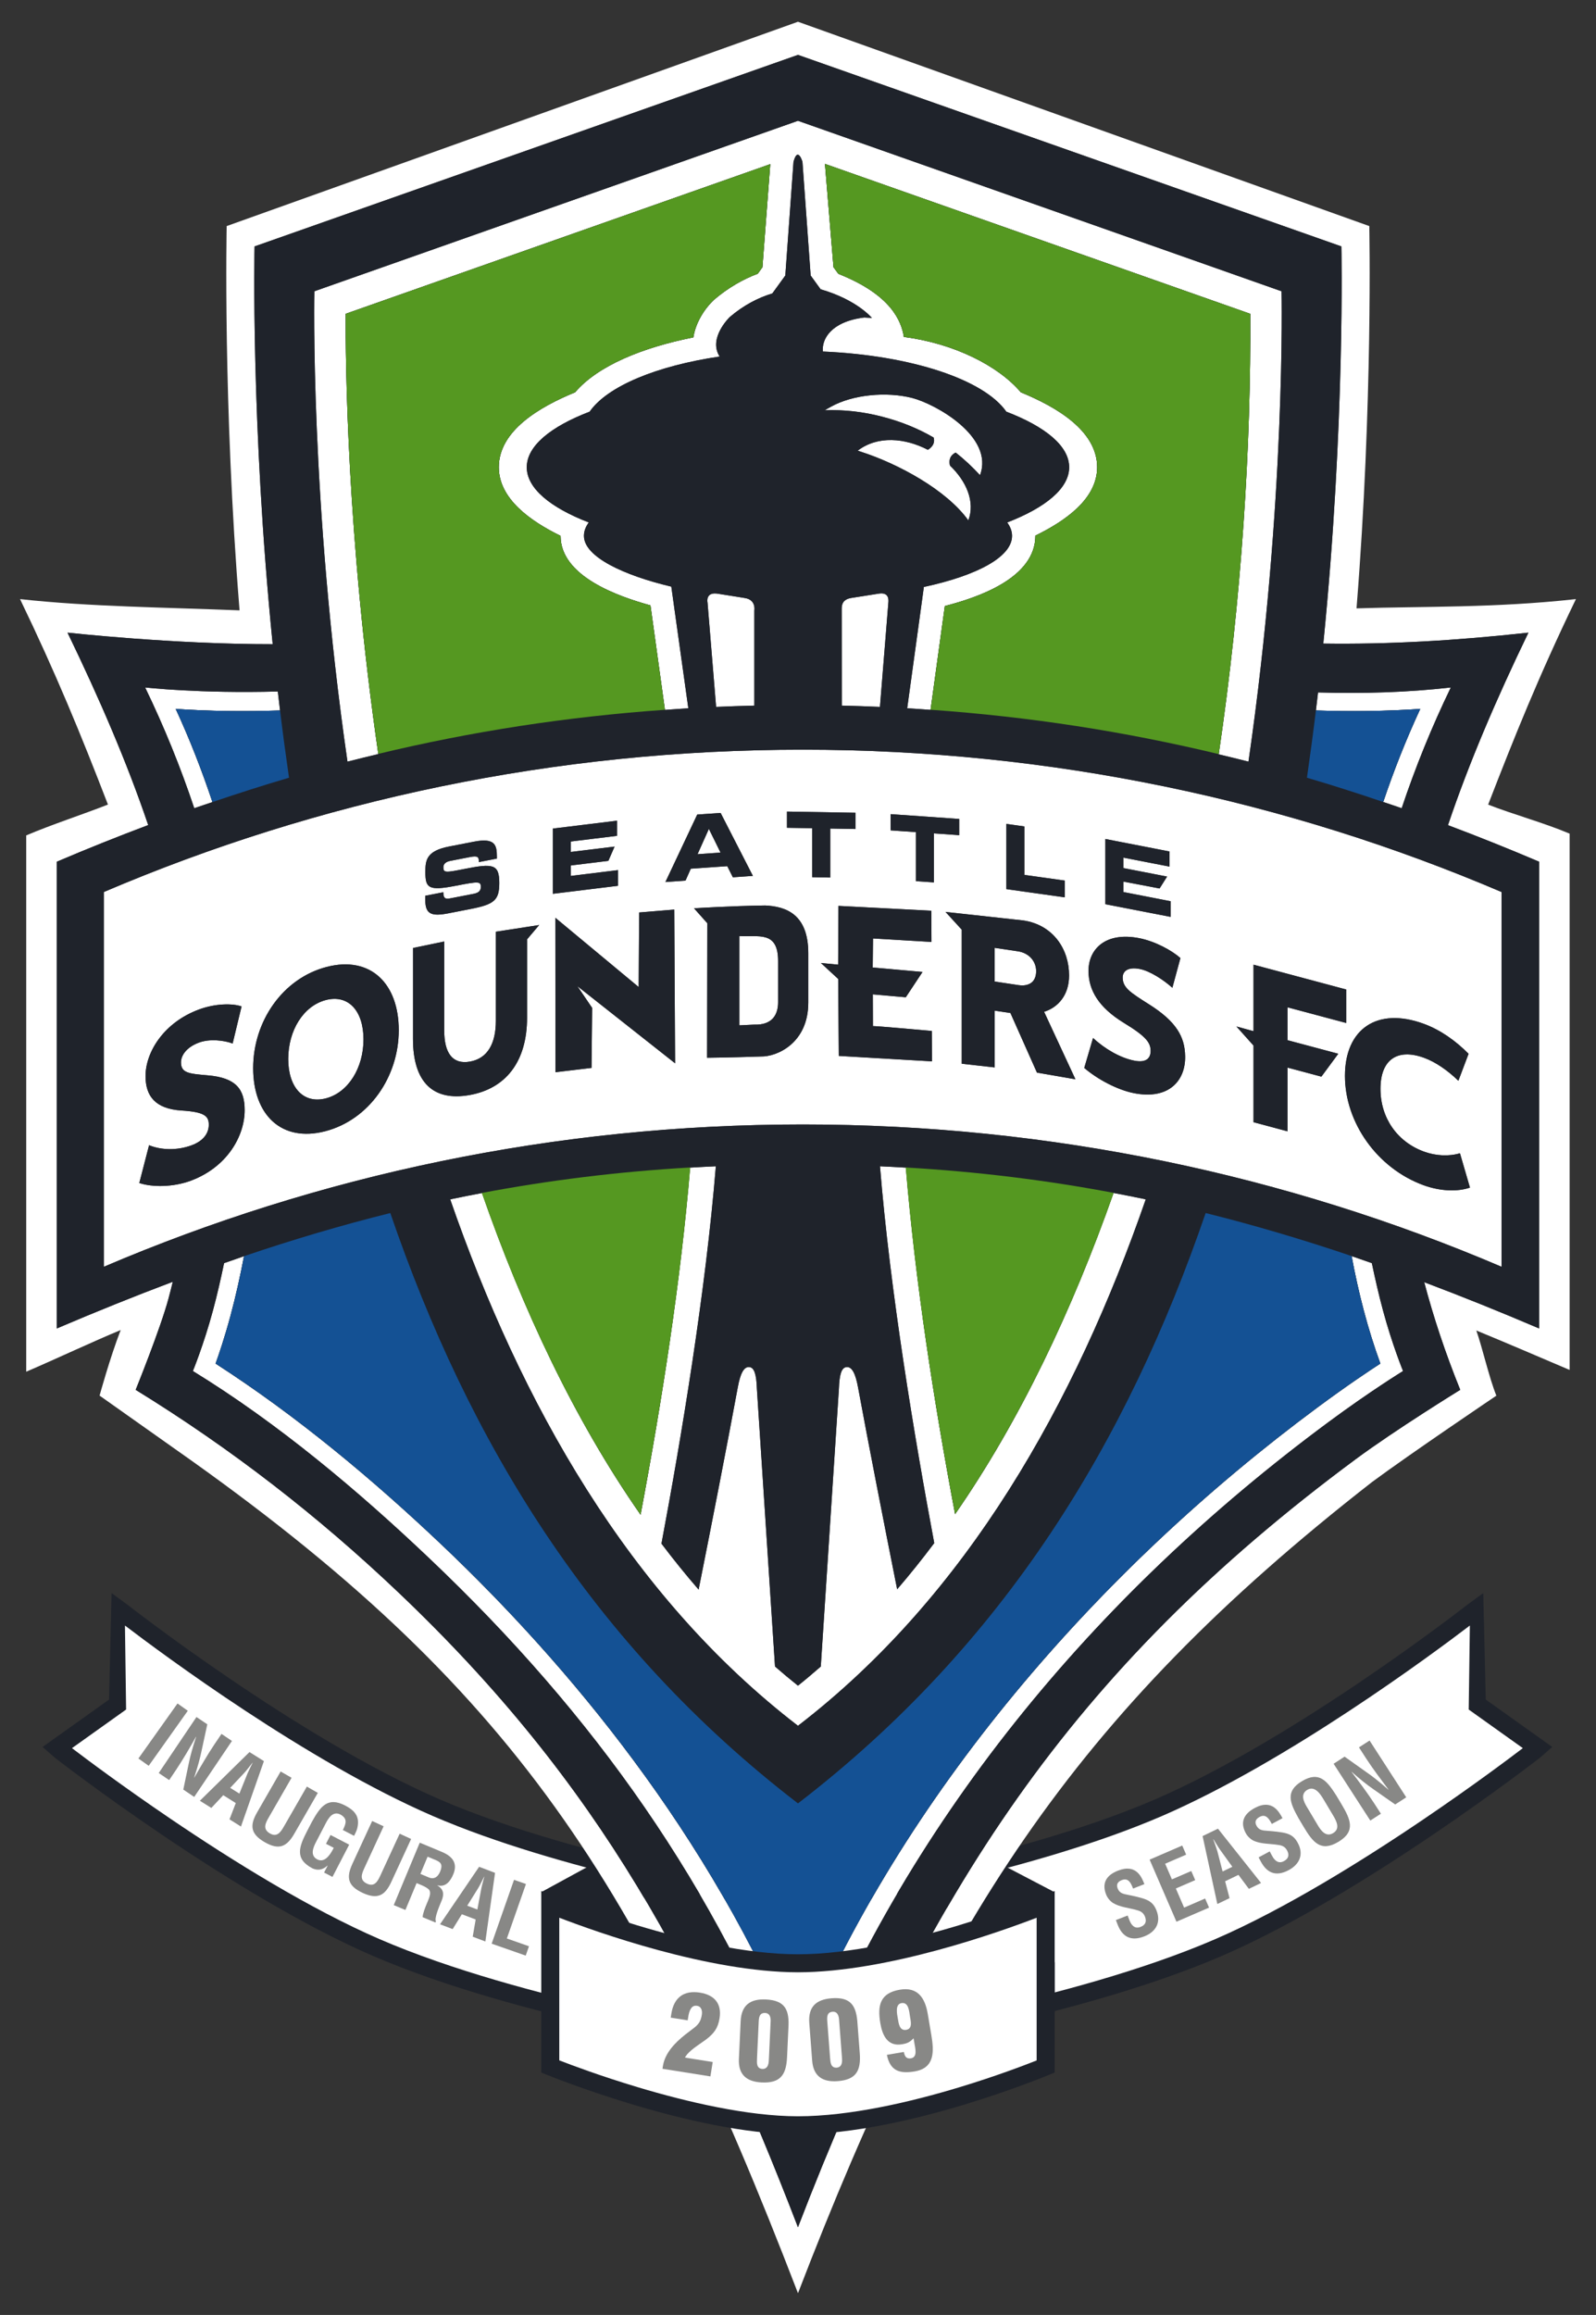 <?xml version="1.0" encoding="UTF-8" standalone="no"?>
<!-- Created with Inkscape (http://www.inkscape.org/) -->

<svg
   xmlns:dc="http://purl.org/dc/elements/1.1/"
   xmlns:cc="http://creativecommons.org/ns#"
   xmlns:rdf="http://www.w3.org/1999/02/22-rdf-syntax-ns#"
   xmlns:svg="http://www.w3.org/2000/svg"
   xmlns="http://www.w3.org/2000/svg"
   xmlns:sodipodi="http://sodipodi.sourceforge.net/DTD/sodipodi-0.dtd"
   xmlns:inkscape="http://www.inkscape.org/namespaces/inkscape"
   id="svg2"
   version="1.1"
   inkscape:version="0.48.5 r10040"
   width="400.003"
   height="579.997"
   xml:space="preserve"
   sodipodi:docname="2009SounderFCMediaGuide.pdf"><rect width="100%" height="100%" fill="#333333" stroke="none"/><defs
     id="defs6"><clipPath
       clipPathUnits="userSpaceOnUse"
       id="clipPath18"><path
         d="m 396.328,-9 427.21,0 0,630 -427.21,0 0,-630 z"
         id="path20"
         inkscape:connector-curvature="0" /></clipPath><clipPath
       clipPathUnits="userSpaceOnUse"
       id="clipPath30"><path
         d="m 414.124,74.624 396,0 0,524 -396,0 0,-524 z"
         id="path32"
         inkscape:connector-curvature="0" /></clipPath><clipPath
       clipPathUnits="userSpaceOnUse"
       id="clipPath42"><path
         d="m 427.999,87.733 378.833,0 0,506.267 -378.833,0 0,-506.267 z"
         id="path44"
         inkscape:connector-curvature="0" /></clipPath><clipPath
       clipPathUnits="userSpaceOnUse"
       id="clipPath50"><path
         d="m 459.146,116.476 311.962,0 0,455.277 -311.962,0 0,-455.277 z"
         id="path52"
         inkscape:connector-curvature="0" /></clipPath><clipPath
       clipPathUnits="userSpaceOnUse"
       id="clipPath150"><path
         d="m 571.5,6.372 131.205,0 0,107.422 -131.205,0 0,-107.422 z"
         id="path152"
         inkscape:connector-curvature="0" /></clipPath><clipPath
       clipPathUnits="userSpaceOnUse"
       id="clipPath158"><path
         d="m 581.67,23.936 71.139,0 0,57.123 -71.139,0 0,-57.123 z"
         id="path160"
         inkscape:connector-curvature="0" /></clipPath><clipPath
       clipPathUnits="userSpaceOnUse"
       id="clipPath238"><path
         d="m 385.259,-2.729 42.74,0 0,107.422 -42.74,0 0,-107.422 z"
         id="path240"
         inkscape:connector-curvature="0" /></clipPath><clipPath
       clipPathUnits="userSpaceOnUse"
       id="clipPath246"><path
         d="m 399.641,26.752 15.651,0 0,12.567 -15.651,0 0,-12.567 z"
         id="path248"
         inkscape:connector-curvature="0" /></clipPath><clipPath
       clipPathUnits="userSpaceOnUse"
       id="clipPath326"><path
         d="m 396,544.375 22.5,0 0,49.625 -22.5,0 0,-49.625 z"
         id="path328"
         inkscape:connector-curvature="0" /></clipPath><clipPath
       clipPathUnits="userSpaceOnUse"
       id="clipPath334"><path
         d="m 398.061,558.02 18.702,0 0,27.294 -18.702,0 0,-27.294 z"
         id="path336"
         inkscape:connector-curvature="0" /></clipPath><clipPath
       clipPathUnits="userSpaceOnUse"
       id="clipPath362"><path
         d="m 402.95,573.013 c 0.797,-3.034 2.156,-6.087 4.461,-7.925 2.198,1.753 3.61,4.731 4.463,7.925"
         id="path364"
         inkscape:connector-curvature="0" /></clipPath><clipPath
       clipPathUnits="userSpaceOnUse"
       id="clipPath414"><path
         d="m 396,51.272 32.029,0 0,509.605 -32.029,0 0,-509.605 z"
         id="path416"
         inkscape:connector-curvature="0" /></clipPath><clipPath
       clipPathUnits="userSpaceOnUse"
       id="clipPath422"><path
         d="m 400.191,173.785 162.406,0 0,268.068 -162.406,0 0,-268.068 z"
         id="path424"
         inkscape:connector-curvature="0" /></clipPath><clipPath
       clipPathUnits="userSpaceOnUse"
       id="clipPath484"><path
         d="m -9,-9 0,630 405,0 0,-630"
         id="path486"
         inkscape:connector-curvature="0" /></clipPath><clipPath
       clipPathUnits="userSpaceOnUse"
       id="clipPath500"><path
         d="m 208.323,494.197 164.592,0 0,99.803 -164.592,0 0,-99.803 z"
         id="path502"
         inkscape:connector-curvature="0" /></clipPath></defs><sodipodi:namedview
     pagecolor="#ffffff"
     bordercolor="#666666"
     borderopacity="1"
     objecttolerance="10"
     gridtolerance="10"
     guidetolerance="10"
     inkscape:pageopacity="0"
     inkscape:pageshadow="2"
     inkscape:window-width="1366"
     inkscape:window-height="705"
     id="namedview4"
     showgrid="false"
     fit-margin-top="5.45"
     fit-margin-left="5.02"
     fit-margin-right="5.03"
     fit-margin-bottom="5.45"
     inkscape:zoom="0.9102147"
     inkscape:cx="199.99656"
     inkscape:cy="289.99823"
     inkscape:window-x="-8"
     inkscape:window-y="-8"
     inkscape:window-maximized="1"
     inkscape:current-layer="g10" /><g
     id="g10"
     inkscape:groupmode="layer"
     inkscape:label="2009SounderFCMediaGuide"
     transform="matrix(1.25,0,0,-1.25,-568.913,720.141)"><g
       id="g38"><g
         id="g40"
         clip-path="url(#clipPath42)"><g
           id="g46"><g
             id="g48"
             clip-path="url(#clipPath50)"><path
               d="m 602.552,166.707 c 0,0 -42.775,6.432 -71.997,19.063 -28.194,12.185 -63.21,39.379 -63.21,39.379 l 11.574,9.459 0.528,18.539 c 0,0 34.307,-26.884 63.211,-39.379 28.906,-12.495 71.995,-19.063 71.995,-19.063"
               style="fill:#ffffff;fill-opacity:1;fill-rule:nonzero;stroke:none"
               id="path54"
               inkscape:connector-curvature="0" /><path
               d="m 489.39,211.524 c 12.225,-8.286 27.974,-18.086 41.88,-24.095 14.424,-6.234 32.349,-10.993 46.634,-14.163 11.263,-2.503 20.238,-4.026 23.542,-4.559 l 10.629,24.586 c -9.314,1.551 -44.881,7.915 -70.134,18.819 -25.241,10.923 -54.245,32.47 -61.756,38.19 l 0.23,-16.838 -10.853,-7.736 c 2.711,-2.063 10.162,-7.654 19.828,-14.203 z m 113.161,-44.819 0.267,1.786 -0.267,-1.786 z m -0.268,-1.784 c -0.074,0.021 -42.871,6.423 -72.445,19.19 -28.54,12.354 -63.538,39.572 -63.601,39.609 l -2.574,2.242 13.335,9.501 0.5,21.336 3.064,-2.23 c 0.022,-0.014 8.528,-6.679 20.668,-14.93 12.133,-8.253 27.879,-18.048 42.144,-24.214 14.265,-6.166 32.192,-10.921 46.512,-14.112 14.329,-3.189 25.015,-4.82 25.04,-4.825 l 2.313,-0.35 -13.028,-30.15 -0.555,-1.274"
               style="fill:#1f232b;fill-opacity:1;fill-rule:nonzero;stroke:none"
               id="path56"
               inkscape:connector-curvature="0" /><path
               d="m 627.473,166.707 c 0,0 42.775,6.432 71.998,19.063 28.193,12.185 63.21,39.379 63.21,39.379 l -10.953,10.067 -1.149,17.93 c 0,0 -34.308,-26.884 -63.211,-39.379 -28.907,-12.495 -71.996,-19.063 -71.996,-19.063"
               style="fill:#ffffff;fill-opacity:1;fill-rule:nonzero;stroke:none"
               id="path58"
               inkscape:connector-curvature="0" /><path
               d="m 740.636,211.524 c 9.666,6.549 17.117,12.14 19.827,14.203 l -10.852,7.736 0.23,16.838 c -7.513,-5.72 -36.517,-27.267 -61.757,-38.19 -25.253,-10.904 -60.82,-17.268 -70.134,-18.819 l 10.629,-24.586 c 3.305,0.533 12.279,2.056 23.543,4.559 14.285,3.17 32.21,7.929 46.633,14.163 13.907,6.009 29.657,15.809 41.882,24.095 z m -113.162,-44.819 -0.267,1.786 0.267,-1.786 z m 0.269,-1.784 -1.372,-0.207 -0.555,1.274 -13.028,30.15 2.313,0.35 c 0.025,0.005 10.712,1.636 25.04,4.825 14.32,3.191 32.247,7.945 46.512,14.112 14.264,6.166 30.012,15.961 42.145,24.214 12.14,8.251 20.645,14.915 20.668,14.93 l 3.062,2.23 0.501,-21.336 13.336,-9.501 -2.576,-2.242 c -0.063,-0.038 -35.062,-27.255 -63.6,-39.609 -29.573,-12.768 -72.372,-19.169 -72.445,-19.19"
               style="fill:#1f232b;fill-opacity:1;fill-rule:nonzero;stroke:none"
               id="path60"
               inkscape:connector-curvature="0" /><path
               d="m 563.906,197.008 19.93,10.862 1.292,-36.853 -14.223,3.88 -7.112,5.172"
               style="fill:#1f232b;fill-opacity:1;fill-rule:nonzero;stroke:none"
               id="path62"
               inkscape:connector-curvature="0" /><path
               d="m 666.284,197.008 -20.767,10.859 -1.347,-36.85 14.819,3.877 7.411,5.172"
               style="fill:#1f232b;fill-opacity:1;fill-rule:nonzero;stroke:none"
               id="path64"
               inkscape:connector-curvature="0" /><path
               d="m 497.727,415.35 c -2.123,6.35 -4.556,12.596 -7.367,18.67 6.842,-0.467 13.843,-0.541 20.919,-0.311 -0.153,1.275 -0.303,2.543 -0.448,3.806 -15.66,-0.434 -26.6,0.804 -26.6,0.804 3.837,-7.934 7.112,-16.016 9.847,-24.202 1.216,0.425 2.432,0.82 3.648,1.232"
               style="fill:#ffffff;fill-opacity:1;fill-rule:nonzero;stroke:none"
               id="path66"
               inkscape:connector-curvature="0" /><path
               d="m 599.209,457.09 c -2.735,0.517 -2.216,-1.748 -2.216,-1.748 l 1.72,-20.919 c 2.542,0.109 5.091,0.206 7.662,0.264 l 0,19.092 c 0,0 0.39,2.105 -1.873,2.46 0.06,0 -5.293,0.851 -5.293,0.851"
               style="fill:#ffffff;fill-opacity:1;fill-rule:nonzero;stroke:none"
               id="path68"
               inkscape:connector-curvature="0" /><path
               d="m 649.285,471.807 c 1.41,3.75 -0.411,7.862 -3.683,10.993 -0.504,1.994 1.155,2.601 1.155,2.601 1.705,-1.344 3.323,-2.852 4.867,-4.531 2.895,7.731 -8.95,14.282 -13.58,15.47 -5.189,1.33 -11.936,0.675 -16.256,-1.722 l -1.309,-0.731 c 3.938,0.14 7.739,-0.305 11.553,-1.296 3.719,-0.963 7.136,-2.34 10.292,-4.172 0.489,-1.609 -1.161,-2.46 -1.161,-2.46 -4.565,2.365 -10.037,2.9 -14.063,-0.179 l 0.656,-0.212 c 7.438,-2.393 17.152,-7.64 21.53,-13.759"
               style="fill:#ffffff;fill-opacity:1;fill-rule:nonzero;stroke:none"
               id="path70"
               inkscape:connector-curvature="0" /><path
               d="m 730.19,322.935 c -1.354,0.475 -2.71,0.959 -4.059,1.417 1.37,-7.353 3.234,-14.633 5.767,-21.545 -2.068,-1.333 -6.516,-4.282 -12.582,-8.77 -43.883,-32.472 -83.481,-77.811 -104.194,-128.576 -17.619,43.186 -46.479,77.308 -71.208,100.813 -14.005,13.303 -29.279,26.043 -45.56,36.533 0.639,1.753 1.769,5.05 3.015,9.663 1.054,3.917 1.921,7.88 2.688,11.86 -1.329,-0.451 -2.666,-0.928 -4,-1.396 -0.66,-3.172 -1.385,-6.345 -2.236,-9.51 -1.844,-6.836 -4.017,-12.112 -4.017,-12.112 17.078,-10.479 33.116,-23.958 47.573,-37.701 32.876,-31.243 57.274,-65.471 73.745,-108.241 21.284,55.277 59.284,100.864 106.384,135.715 8.378,6.199 14.937,10.225 14.937,10.225 0,0 -2.171,5.278 -4.011,12.114 -0.855,3.165 -1.577,6.338 -2.242,9.51"
               style="fill:#ffffff;fill-opacity:1;fill-rule:nonzero;stroke:none"
               id="path72"
               inkscape:connector-curvature="0" /><path
               d="m 739.891,434.02 c -2.919,-6.305 -5.363,-12.531 -7.421,-18.652 1.234,-0.419 2.467,-0.819 3.701,-1.251 2.735,8.184 6.009,16.266 9.849,24.199 -8.615,-0.975 -17.55,-1.263 -26.619,-0.991 -0.139,-1.201 -0.284,-2.405 -0.43,-3.616 7.076,-0.231 14.079,-0.156 20.92,0.311"
               style="fill:#ffffff;fill-opacity:1;fill-rule:nonzero;stroke:none"
               id="path74"
               inkscape:connector-curvature="0" /><path
               d="m 530.982,424.971 c -6.355,43.779 -6.595,79.279 -6.54,88.241 l 85.128,29.997 -1.572,-20.666 -0.932,-1.293 c -2.947,-1.098 -5.945,-2.818 -8.738,-5.192 -1.969,-1.838 -3.725,-4.633 -4.18,-7.57 -10.17,-2.019 -19.14,-5.658 -23.705,-11.005 -7.131,-2.928 -15.3,-7.686 -15.3,-15.021 0,-6.369 6.409,-10.824 12.382,-13.755 0,-8.192 11.733,-12.192 18.026,-13.935 l 2.901,-20.953 c 1.562,0.111 3.118,0.238 4.69,0.328 l -3.413,24.383 c -9.508,2.257 -17.52,5.967 -17.52,10.177 0,0.921 0.332,1.821 0.969,2.687 -7.765,3.007 -12.43,6.863 -12.43,11.067 0,4.237 4.738,8.121 12.608,11.14 3.529,5.066 13.328,9.167 26.066,11.05 -2.387,3.698 2.037,7.923 2.037,7.923 2.796,2.381 5.688,3.865 8.521,4.722 l 2.608,3.596 1.641,22.785 c 0.871,3.206 1.796,0 1.796,0 l 1.644,-22.785 2.002,-2.762 c 7.367,-2.138 10.278,-5.755 10.278,-5.755 l -1.508,0.102 c -6.753,-0.83 -8.58,-4.402 -8.317,-6.823 17.798,-0.775 32.304,-5.644 36.776,-12.054 7.869,-3.019 12.604,-6.902 12.604,-11.14 0,-4.204 -4.666,-8.06 -12.425,-11.067 0.632,-0.866 0.971,-1.766 0.971,-2.687 0,-4.21 -6.969,-7.939 -17.681,-10.243 l -3.342,-24.309 c 1.571,-0.089 3.123,-0.217 4.683,-0.326 l 2.862,20.815 c 6.57,1.69 18.156,5.579 18.156,14.109 5.971,2.928 12.383,7.339 12.383,13.709 0,7.336 -8.172,12.093 -15.303,15.021 -4.56,5.376 -13.484,9.81 -23.448,11.1 -0.515,3.199 -2.561,8.457 -13.142,12.648 l -0.968,1.323 -1.712,20.706 85.274,-30.047 c 0.167,-26.155 -1.687,-56.779 -6.329,-88.293 1.993,-0.477 3.983,-0.955 5.971,-1.468 7.555,52.1 6.629,94.281 6.629,94.281 L 615.126,551.901 518.165,517.733 c 0,0 -0.92,-42.181 6.635,-94.281 2.057,0.531 4.119,1.025 6.181,1.519"
               style="fill:#ffffff;fill-opacity:1;fill-rule:nonzero;stroke:none"
               id="path76"
               inkscape:connector-curvature="0" /><path
               d="m 631.263,457.122 c -1.594,-0.257 -5.466,-0.864 -5.466,-0.864 -1.821,-0.301 -1.903,-1.479 -1.903,-2.218 0,0 0.013,-8.17 0.019,-19.353 2.566,-0.057 5.11,-0.156 7.647,-0.264 l 1.683,20.825 c 0.07,0.6 0.184,2.248 -1.979,1.874"
               style="fill:#ffffff;fill-opacity:1;fill-rule:nonzero;stroke:none"
               id="path78"
               inkscape:connector-curvature="0" /><path
               d="m 603.38,388.496 0,-17.896 2.908,0.144 c 3.919,-0.144 4.855,2.251 4.855,4.511 l 0,8.241 c 0,6.179 -4.011,4.742 -7.763,5.001"
               style="fill:#ffffff;fill-opacity:1;fill-rule:nonzero;stroke:none"
               id="path80"
               inkscape:connector-curvature="0" /><path
               d="m 615.126,230.207 c 33.977,26.116 55.617,64.829 69.729,105.517 -2.146,0.449 -4.301,0.879 -6.463,1.285 -8.291,-23.526 -18.728,-45.573 -31.765,-64.383 -4.329,22.971 -7.93,46.408 -9.86,69.45 -1.726,0.101 -3.452,0.201 -5.198,0.277 2.047,-25.123 6.899,-54.275 10.879,-75.526 -2.396,-3.196 -4.877,-6.286 -7.437,-9.264 -2.744,13.769 -5.687,28.797 -7.85,40.516 -0.489,2.646 -1.189,4.188 -2.351,4.021 -0.919,-0.132 -1.375,-1.347 -1.477,-4.359 l -3.632,-55.655 c -1.503,-1.311 -3.023,-2.601 -4.576,-3.84 -1.563,1.246 -3.095,2.531 -4.604,3.845 l -3.631,55.65 c -0.101,3.013 -0.554,4.228 -1.473,4.359 -1.166,0.167 -1.864,-1.375 -2.352,-4.021 -2.168,-11.738 -5.115,-26.79 -7.861,-40.577 -2.574,2.973 -5.058,6.044 -7.449,9.212 3.986,21.261 8.855,50.469 10.902,75.639 -1.736,-0.076 -3.45,-0.175 -5.166,-0.274 -1.877,-22.588 -5.595,-46.561 -9.926,-69.567 -13.396,19.211 -23.736,41.428 -31.781,64.482 -2.137,-0.402 -4.264,-0.828 -6.387,-1.272 14.109,-40.688 35.754,-79.4 69.728,-105.515"
               style="fill:#ffffff;fill-opacity:1;fill-rule:nonzero;stroke:none"
               id="path82"
               inkscape:connector-curvature="0" /><path
               d="m 659.232,385.437 -4.67,0.697 0,-6.754 4.866,-0.732 c 0.313,-0.042 0.602,-0.059 0.874,-0.046 1.656,0.117 2.542,1.067 2.583,2.818 -0.005,2.023 -1.414,3.674 -3.654,4.017"
               style="fill:#ffffff;fill-opacity:1;fill-rule:nonzero;stroke:none"
               id="path84"
               inkscape:connector-curvature="0" /><path
               d="m 594.991,404.902 4.608,0.326 -2.336,4.746"
               style="fill:#ffffff;fill-opacity:1;fill-rule:nonzero;stroke:none"
               id="path86"
               inkscape:connector-curvature="0" /><path
               d="m 763.746,403.39 0,-93.551 c -7.847,3.349 -15.498,6.432 -23.054,9.278 1.854,-7.031 4.237,-14.201 7.221,-21.571 0,0 -12.948,-7.973 -20.92,-13.872 -57.398,-42.469 -86.158,-87.201 -111.871,-153.972 -19.726,51.221 -39.637,88.769 -80.097,127.222 -16.265,15.458 -33.607,28.87 -52.694,40.622 0,0 4.933,12.166 6.581,18.281 0.304,1.13 0.583,2.254 0.862,3.375 -7.623,-2.872 -15.35,-5.983 -23.268,-9.362 l 0,93.551 c 6.14,2.62 12.245,5.058 18.34,7.352 -4.28,12.636 -9.793,25.363 -16.177,38.566 0,0 21.207,-2.343 41.136,-2.313 -4.434,44.207 -3.636,79.727 -3.636,79.727 l 108.957,38.392 108.955,-38.392 c 0,0 0.794,-35.452 -3.626,-79.601 13.038,-0.186 26.602,0.584 41.125,2.187 -6.446,-13.331 -11.91,-26.089 -16.128,-38.583 6.08,-2.291 12.168,-4.722 18.293,-7.335 z m 7.362,52.642 c -16.295,-1.803 -30.658,-1.421 -43.992,-1.857 3.313,41.256 2.562,76.623 2.562,76.623 l -114.554,40.955 -114.547,-40.955 c 0,0 -0.767,-35.586 2.586,-77.023 -14.86,0.604 -30.128,0.721 -44.017,2.257 7.17,-14.834 12.239,-27.206 17.626,-41.179 -4.975,-1.961 -11.323,-4.023 -16.387,-6.184 l 0,-107.493 c 5.442,2.324 13.751,6.221 18.94,8.35 -2.175,-5.619 -4.229,-13.139 -4.229,-13.139 l 15.307,-10.826 c 67.949,-47.71 93.115,-86.983 124.724,-169.085 28.362,73.649 54.579,115.425 115.143,162.62 7.558,5.595 24.884,17.277 24.884,17.277 -1.462,3.61 -2.799,9.621 -4.021,13.066 5.128,-2.103 13.338,-5.614 18.708,-7.908 l 0,107.49 c -5.057,2.156 -11.372,3.864 -16.335,5.819 5.156,13.305 10.07,25.612 17.602,41.191"
               style="fill:#ffffff;fill-opacity:1;fill-rule:nonzero;stroke:none"
               id="path88"
               inkscape:connector-curvature="0" /><path
               d="m 626.665,409.957 -5.071,0.089 0,-9.821 -3.607,0.063 0,9.823 -5.071,0.087 0,3.248 13.748,-0.236 0,-3.253 z m 7.037,2.973 13.745,-0.962 0,-3.252 -5.071,0.357 0,-9.825 -3.602,0.255 0,9.82 -5.073,0.354 0,3.252 z m 23.206,-1.955 3.607,-0.508 0,-9.712 8.108,-1.139 0,-3.36 -11.714,1.647 0,13.073 z m 13.849,-51.185 -7.715,1.336 -5.319,11.946 -3.158,0.473 0,-11.379 -6.602,0.742 0,26.866 -3.253,3.561 15.586,-1.709 c 6.062,-0.897 9.192,-5.837 9.185,-10.995 0.028,-4.041 -2.297,-6.48 -5.005,-7.316 l 6.281,-13.524 z m 9.749,11.282 c -5.203,3.174 -7.064,6.637 -7.128,10.282 -0.078,4.441 3.33,8.063 10.18,6.718 3.199,-0.636 6.508,-2.444 8.252,-3.986 l -1.616,-5.958 c -1.698,1.532 -4.443,3.352 -6.522,3.764 -2.492,0.489 -3.47,-0.515 -3.442,-1.759 0.037,-1.989 1.524,-2.947 5.237,-5.291 5.535,-3.484 7.224,-6.543 7.289,-10.44 0.092,-4.847 -3.231,-8.783 -10.284,-7.391 -3.323,0.654 -7.353,2.81 -9.946,5.055 l 1.765,6.007 c 2.396,-2.24 5.503,-4.006 8.268,-4.553 2.398,-0.476 3.298,0.508 3.275,2 -0.032,1.577 -0.808,2.802 -5.329,5.551 z m -3.75,36.88 12.87,-2.502 0,-3.034 -9.262,1.802 0,-2.094 8.771,-1.704 -1.503,-2.387 -7.268,1.383 0,-2.094 9.473,-1.844 0,-3.137 -13.081,2.541 0,13.071 z m 29.709,-38.524 0,13.328 18.577,-4.969 0,-6.715 -11.771,3.144 0,-6.59 10.187,-2.721 -3.386,-4.588 -6.801,1.818 0,-12.774 -6.806,1.825 0,15.358 -3.431,3.83 3.431,-0.947 z m 34.108,1.491 c 3.344,-1.218 6.418,-3.404 9.01,-6.019 l -2.042,-5.408 c -2.127,2.055 -4.526,3.741 -6.886,4.603 -5.396,1.964 -8.737,-0.407 -8.737,-6.222 0,-5.812 3.342,-10.626 8.737,-12.585 2.359,-0.865 5.036,-0.985 7.2,-0.324 l 2.005,-6.887 c -2.517,-0.873 -5.981,-0.725 -9.287,0.473 -9.4,3.431 -15.778,12.645 -15.778,21.923 0,9.321 6.378,13.877 15.778,10.447 z m -117.26,-6.447 -0.121,15.427 -3.472,3.199 3.462,-0.335 0.062,11.78 18.622,-0.968 0.027,-6.258 -11.719,0.698 -0.06,-5.821 9.988,-0.892 -3.359,-5.077 -6.607,0.583 0.021,-6.366 c -0.01,0.108 11.803,-0.966 11.803,-0.966 l 0.043,-6.093 -18.688,1.091 z m -6.118,10.667 c 0,-8.077 -6.256,-10.869 -9.544,-10.784 -6.041,-0.208 -10.748,-0.254 -10.748,-0.254 l 0.043,26.972 -2.661,2.987 c 0,0 7.579,0.482 14.27,0.564 4.192,-0.196 8.642,-1.762 8.642,-9.582 l 0,-9.903 z m -24.614,24.468 -4.03,-0.282 6.375,13.521 4.692,0.328 6.472,-12.62 -4.017,-0.281 -1.12,2.232 -7.315,-0.512 -1.057,-2.385 z m -18.723,-25.509 -0.122,-12.028 -7.231,-0.866 -0.023,30.953 16.708,-13.881 0.096,14.947 7.04,0.581 0.168,-30.814 -19.594,15.462 2.958,-4.354 z m -7.887,35.939 12.872,1.581 0,-3.036 -9.262,-1.135 0,-2.094 8.775,1.074 -1.246,-2.859 -7.529,-0.926 0,-2.095 9.471,1.167 0,-3.144 -13.081,-1.605 0,13.073 z m -5.159,-22.195 0,-15.67 c 0,-8.893 -4.306,-14.27 -11.566,-15.548 -7.26,-1.277 -11.31,2.545 -11.31,11.26 l 0,18.217 6.263,1.304 0,-17.834 c 0,-4.467 1.624,-6.88 5.192,-6.232 3.541,0.645 5.16,3.668 5.16,8.177 l 0,17.848 8.69,1.343 -2.428,-2.864 z m -40.458,-38.463 c -8.827,-2.294 -14.463,3.316 -14.463,12.65 0,9.367 5.907,17.985 14.733,20.28 8.789,2.283 14.46,-3.316 14.46,-12.689 0,-9.331 -5.944,-17.952 -14.731,-20.241 z m -27.017,-9.937 c -3.455,-1.267 -7.612,-1.336 -10.274,-0.443 l 1.955,7.574 c 2.454,-1.004 5.652,-1.075 8.523,-0.019 2.497,0.923 3.453,2.521 3.453,4.129 0,1.694 -0.788,2.554 -5.447,2.843 -5.367,0.336 -7.237,2.983 -7.237,6.905 0,4.764 3.619,10.726 10.729,13.353 3.327,1.224 6.738,1.237 8.527,0.608 l -1.789,-7.431 c -1.746,0.643 -4.576,0.985 -6.738,0.189 -2.577,-0.951 -3.618,-2.625 -3.618,-3.961 0,-2.139 1.536,-2.284 5.364,-2.609 5.694,-0.484 7.402,-2.793 7.402,-6.984 0,-5.205 -3.537,-11.457 -10.85,-14.155 z m 47.068,57.134 3.61,0.7 c 0.014,-1.385 0.519,-1.394 1.562,-1.193 l 4.415,0.858 c 0.767,0.149 1.545,0.391 1.545,1.401 0,1.139 -0.423,1.127 -5.07,0.224 -5.426,-1.05 -6.048,-0.452 -6.048,2.763 0,2.366 0.199,4.225 4.747,5.113 l 5.039,0.979 c 4.161,0.808 4.552,-0.69 4.552,-2.98 l 0,-0.418 -3.613,-0.701 c 0,0.958 -0.092,1.335 -1.752,1.014 l -3.997,-0.779 c -0.815,-0.156 -1.366,-0.57 -1.366,-1.274 0,-1.137 0.443,-1.088 4.309,-0.32 5.603,1.11 6.905,0.981 6.905,-2.826 0,-3.523 -1.074,-4.309 -5.866,-5.238 l -4.372,-0.853 c -3.284,-0.638 -4.6,-0.208 -4.6,2.628 l 0,0.902 z m -64.461,0.746 0,-75.116 c 43.023,18.363 90.391,28.527 140.132,28.527 49.739,0 97.097,-10.159 140.13,-28.527 l 0,75.116 c -43.033,18.369 -90.391,28.526 -140.13,28.526 -49.741,0 -97.109,-10.162 -140.132,-28.526"
               style="fill:#ffffff;fill-opacity:1;fill-rule:nonzero;stroke:none"
               id="path90"
               inkscape:connector-curvature="0" /><path
               d="m 520.466,375.67 c -4.506,-1.177 -7.543,-6.09 -7.543,-11.814 0,-5.688 3.037,-9.064 7.543,-7.893 4.514,1.176 7.545,6.131 7.545,11.819 0,5.726 -3.031,9.062 -7.545,7.889"
               style="fill:#ffffff;fill-opacity:1;fill-rule:nonzero;stroke:none"
               id="path92"
               inkscape:connector-curvature="0" /><path
               d="m 649.374,181.743 2.973,0 0,-8.977 1.079,0 0,8.977 3.129,0 0,1.079 -7.181,0"
               style="fill:#1f232b;fill-opacity:1;fill-rule:nonzero;stroke:none"
               id="path94"
               inkscape:connector-curvature="0" /><path
               d="m 662.303,174.638 -2.575,8.183 -1.735,0 0,-10.056 1.081,0 0,8.542 2.692,-8.542 1.079,0 2.694,8.542 0,-8.542 1.078,0 0,10.056 -1.735,0"
               style="fill:#1f232b;fill-opacity:1;fill-rule:nonzero;stroke:none"
               id="path96"
               inkscape:connector-curvature="0" /><path
               d="m 689.837,392.34 -13.081,2.541 0,13.071 12.87,-2.502 0,-3.034 -9.262,1.802 0,-2.094 8.771,-1.704 -1.503,-2.387 -7.268,1.383 0,-2.094 9.473,-1.844 0,-3.137 z m -4.002,-26.82 c -0.032,1.577 -0.808,2.802 -5.329,5.551 -5.203,3.174 -7.064,6.637 -7.128,10.282 -0.078,4.441 3.33,8.063 10.18,6.718 3.199,-0.636 6.508,-2.444 8.252,-3.986 l -1.616,-5.958 c -1.698,1.532 -4.443,3.352 -6.522,3.764 -2.492,0.489 -3.47,-0.515 -3.442,-1.759 0.037,-1.989 1.524,-2.947 5.237,-5.291 5.535,-3.484 7.224,-6.543 7.289,-10.44 0.092,-4.847 -3.231,-8.783 -10.284,-7.391 -3.323,0.654 -7.353,2.81 -9.946,5.055 l 1.765,6.007 c 2.396,-2.24 5.503,-4.006 8.268,-4.553 2.398,-0.476 3.298,0.508 3.275,2 z m -72.918,47.926 13.748,-0.236 0,-3.253 -5.071,0.089 0,-9.821 -3.607,0.063 0,9.823 -5.071,0.087 0,3.248 z m 47.385,-34.845 c -0.272,-0.014 -0.561,0.004 -0.874,0.046 l -4.866,0.732 0,6.754 4.67,-0.697 c 2.24,-0.343 3.649,-1.994 3.654,-4.017 -0.041,-1.751 -0.927,-2.701 -2.583,-2.818 z m 9.179,2.029 c 0.007,5.158 -3.123,10.098 -9.185,10.995 l -15.586,1.709 3.253,-3.561 0,-26.866 6.602,-0.742 0,11.379 3.158,-0.473 5.319,-11.946 7.715,-1.336 -6.281,13.524 c 2.708,0.837 5.033,3.275 5.005,7.316 z m 86.724,-58.425 c -43.033,18.368 -90.391,28.527 -140.13,28.527 -49.741,0 -97.109,-10.164 -140.132,-28.527 l 0,75.116 c 43.023,18.364 90.391,28.526 140.132,28.526 49.739,0 97.097,-10.157 140.13,-28.526 l 0,-75.116 z M 595.205,257.502 c 2.746,13.787 5.694,28.839 7.861,40.577 0.489,2.646 1.187,4.188 2.352,4.021 0.919,-0.132 1.372,-1.347 1.473,-4.359 l 3.631,-55.65 c 1.509,-1.314 3.041,-2.599 4.604,-3.845 1.553,1.238 3.073,2.529 4.576,3.84 l 3.632,55.655 c 0.102,3.013 0.558,4.228 1.477,4.359 1.162,0.167 1.862,-1.375 2.351,-4.021 2.163,-11.72 5.106,-26.748 7.85,-40.516 2.56,2.977 5.041,6.068 7.437,9.264 -3.981,21.251 -8.832,50.403 -10.879,75.526 1.746,-0.076 3.472,-0.175 5.198,-0.277 1.93,-23.042 5.531,-46.478 9.86,-69.45 13.037,18.809 23.474,40.857 31.765,64.383 2.162,-0.406 4.317,-0.836 6.463,-1.285 -14.111,-40.688 -35.752,-79.402 -69.729,-105.517 -33.974,26.116 -55.619,64.827 -69.728,105.515 2.123,0.444 4.25,0.87 6.387,1.272 8.045,-23.054 18.386,-45.271 31.781,-64.482 4.331,23.006 8.048,46.979 9.926,69.567 1.715,0.099 3.43,0.199 5.166,0.274 -2.047,-25.17 -6.916,-54.379 -10.902,-75.639 2.391,-3.168 4.876,-6.239 7.449,-9.212 z m 126.302,33.584 c -47.101,-34.85 -85.1,-80.438 -106.384,-135.715 -16.471,42.77 -40.869,76.998 -73.745,108.241 -14.457,13.743 -30.495,27.222 -47.573,37.701 0,0 2.173,5.276 4.017,12.112 0.851,3.165 1.577,6.338 2.236,9.51 1.334,0.468 2.671,0.945 4,1.396 -0.767,-3.981 -1.634,-7.943 -2.688,-11.86 -1.246,-4.613 -2.377,-7.91 -3.015,-9.663 16.281,-10.49 31.555,-23.23 45.56,-36.533 24.729,-23.505 53.589,-57.627 71.208,-100.813 20.713,50.765 60.312,96.103 104.194,128.576 6.065,4.489 10.514,7.438 12.582,8.77 -2.533,6.911 -4.397,14.192 -5.767,21.545 1.349,-0.458 2.705,-0.942 4.059,-1.417 0.665,-3.172 1.387,-6.345 2.242,-9.51 1.84,-6.836 4.011,-12.114 4.011,-12.114 0,0 -6.559,-4.026 -14.937,-10.225 z M 484.232,438.32 c 0,0 10.94,-1.238 26.6,-0.804 0.145,-1.263 0.295,-2.531 0.448,-3.806 -7.077,-0.231 -14.077,-0.156 -20.919,0.311 2.811,-6.074 5.244,-12.32 7.367,-18.67 -1.216,-0.412 -2.432,-0.808 -3.648,-1.232 -2.735,8.186 -6.01,16.268 -9.847,24.202 z m 122.143,15.459 0,-19.092 c -2.57,-0.057 -5.12,-0.155 -7.662,-0.264 l -1.72,20.919 c 0,0 -0.519,2.265 2.216,1.748 0,0 5.353,-0.851 5.293,-0.851 2.263,-0.355 1.873,-2.46 1.873,-2.46 z m 26.868,1.47 -1.683,-20.825 c -2.537,0.108 -5.081,0.206 -7.647,0.264 -0.007,11.183 -0.019,19.353 -0.019,19.353 0,0.739 0.082,1.917 1.903,2.218 0,0 3.873,0.607 5.466,0.864 2.163,0.374 2.05,-1.274 1.979,-1.874 z m -5.487,30.318 -0.656,0.212 c 4.027,3.079 9.499,2.544 14.063,0.179 0,0 1.65,0.851 1.161,2.46 -3.156,1.833 -6.573,3.209 -10.292,4.172 -3.814,0.991 -7.615,1.437 -11.553,1.296 l 1.309,0.731 c 4.32,2.397 11.067,3.052 16.256,1.722 4.63,-1.188 16.475,-7.739 13.58,-15.47 -1.545,1.68 -3.162,3.188 -4.867,4.531 0,0 -1.659,-0.607 -1.155,-2.601 3.272,-3.131 5.094,-7.243 3.683,-10.993 -4.378,6.119 -14.092,11.367 -21.53,13.759 z m -109.589,32.167 96.96,34.168 96.955,-34.168 c 0,0 0.926,-42.181 -6.629,-94.281 -1.988,0.513 -3.978,0.99 -5.971,1.468 4.641,31.514 6.495,62.137 6.329,88.293 l -85.274,30.047 1.712,-20.706 0.968,-1.323 c 10.581,-4.191 12.627,-9.448 13.142,-12.648 9.964,-1.291 18.888,-5.725 23.448,-11.1 7.13,-2.928 15.303,-7.686 15.303,-15.021 0,-6.369 -6.412,-10.78 -12.383,-13.709 0,-8.53 -11.586,-12.419 -18.156,-14.109 l -2.862,-20.815 c -1.559,0.109 -3.112,0.236 -4.683,0.326 l 3.342,24.309 c 10.713,2.304 17.681,6.033 17.681,10.243 0,0.921 -0.339,1.821 -0.971,2.687 7.759,3.007 12.425,6.863 12.425,11.067 0,4.237 -4.734,8.121 -12.604,11.14 -4.472,6.41 -18.978,11.278 -36.776,12.054 -0.263,2.421 1.564,5.993 8.317,6.823 l 1.508,-0.102 c 0,0 -2.911,3.617 -10.278,5.755 l -2.002,2.762 -1.644,22.785 c 0,0 -0.925,3.206 -1.796,0 l -1.641,-22.785 -2.608,-3.596 c -2.833,-0.857 -5.724,-2.341 -8.521,-4.722 0,0 -4.423,-4.225 -2.037,-7.923 -12.738,-1.883 -22.537,-5.984 -26.066,-11.05 -7.87,-3.019 -12.608,-6.902 -12.608,-11.14 0,-4.204 4.665,-8.06 12.43,-11.067 -0.637,-0.866 -0.969,-1.766 -0.969,-2.687 0,-4.21 8.012,-7.92 17.52,-10.177 l 3.413,-24.383 c -1.572,-0.09 -3.128,-0.217 -4.69,-0.328 l -2.901,20.953 c -6.293,1.743 -18.026,5.743 -18.026,13.935 -5.974,2.931 -12.382,7.385 -12.382,13.755 0,7.336 8.169,12.093 15.3,15.021 4.566,5.347 13.535,8.986 23.705,11.005 0.456,2.936 2.211,5.732 4.18,7.57 2.793,2.374 5.791,4.094 8.738,5.192 l 0.932,1.293 1.572,20.666 -85.128,-29.997 c -0.055,-8.962 0.185,-44.462 6.54,-88.241 -2.062,-0.495 -4.124,-0.988 -6.181,-1.519 -7.555,52.1 -6.635,94.281 -6.635,94.281 z m 201.236,-80.408 c 9.069,-0.272 18.003,0.016 26.619,0.991 -3.84,-7.932 -7.114,-16.015 -9.849,-24.199 -1.234,0.431 -2.467,0.832 -3.701,1.251 2.059,6.121 4.503,12.347 7.421,18.652 -6.841,-0.467 -13.844,-0.541 -20.92,-0.311 0.146,1.21 0.291,2.414 0.43,3.616 z m 44.345,-33.935 c -6.124,2.613 -12.213,5.044 -18.293,7.335 4.218,12.495 9.682,25.252 16.128,38.583 -14.523,-1.603 -28.087,-2.373 -41.125,-2.187 4.42,44.149 3.626,79.601 3.626,79.601 L 615.127,565.113 506.17,526.721 c 0,0 -0.798,-35.52 3.636,-79.727 -19.929,-0.03 -41.136,2.313 -41.136,2.313 6.383,-13.203 11.897,-25.93 16.177,-38.566 -6.095,-2.294 -12.2,-4.732 -18.34,-7.352 l 0,-93.551 c 7.919,3.379 15.646,6.491 23.268,9.362 -0.279,-1.121 -0.558,-2.244 -0.862,-3.375 -1.648,-6.115 -6.581,-18.281 -6.581,-18.281 19.087,-11.752 36.429,-25.164 52.694,-40.622 40.46,-38.453 60.371,-76.001 80.097,-127.222 25.712,66.771 54.472,111.503 111.871,153.972 7.971,5.899 20.92,13.872 20.92,13.872 -2.985,7.37 -5.367,14.54 -7.221,21.571 7.555,-2.846 15.207,-5.929 23.054,-9.278 l 0,93.551 z m -57.281,-36.846 -3.431,3.83 3.431,-0.947 0,13.328 18.577,-4.969 0,-6.715 -11.771,3.144 0,-6.59 10.187,-2.721 -3.386,-4.588 -6.801,1.818 0,-12.774 -6.806,1.825 0,15.358 z m -37.842,29.711 -11.714,1.647 0,13.073 3.607,-0.508 0,-9.712 8.108,-1.139 0,-3.36 z m -29.848,13.069 -5.073,0.354 0,3.252 13.745,-0.962 0,-3.252 -5.071,0.357 0,-9.825 -3.602,0.255 0,9.82 z M 520.466,355.962 c -4.506,-1.17 -7.543,2.205 -7.543,7.893 0,5.725 3.037,10.637 7.543,11.814 4.514,1.173 7.545,-2.163 7.545,-7.889 0,-5.688 -3.031,-10.643 -7.545,-11.819 z m 0.157,26.346 c -8.826,-2.295 -14.733,-10.914 -14.733,-20.28 0,-9.334 5.635,-14.943 14.463,-12.65 8.787,2.289 14.731,10.91 14.731,20.241 0,9.372 -5.672,14.972 -14.46,12.689 z m 33.926,7.054 8.69,1.343 -2.428,-2.864 0,-15.67 c 0,-8.893 -4.306,-14.27 -11.566,-15.548 -7.26,-1.277 -11.31,2.545 -11.31,11.26 l 0,18.217 6.263,1.304 0,-17.834 c 0,-4.467 1.624,-6.88 5.192,-6.232 3.541,0.645 5.16,3.668 5.16,8.177 l 0,17.848 z m -14.146,6.311 0,0.902 3.61,0.7 c 0.014,-1.385 0.519,-1.394 1.562,-1.193 l 4.415,0.858 c 0.767,0.149 1.545,0.391 1.545,1.401 0,1.139 -0.423,1.127 -5.07,0.224 -5.426,-1.05 -6.048,-0.452 -6.048,2.763 0,2.366 0.199,4.225 4.747,5.113 l 5.039,0.979 c 4.161,0.808 4.552,-0.69 4.552,-2.98 l 0,-0.418 -3.613,-0.701 c 0,0.958 -0.092,1.335 -1.752,1.014 l -3.997,-0.779 c -0.815,-0.156 -1.366,-0.57 -1.366,-1.274 0,-1.137 0.443,-1.088 4.309,-0.32 5.603,1.11 6.905,0.981 6.905,-2.826 0,-3.523 -1.074,-4.309 -5.866,-5.238 l -4.372,-0.853 c -3.284,-0.638 -4.6,-0.208 -4.6,2.628 z m 38.648,2.895 -13.081,-1.605 0,13.073 12.872,1.581 0,-3.036 -9.262,-1.135 0,-2.094 8.775,1.074 -1.246,-2.859 -7.529,-0.926 0,-2.095 9.471,1.167 0,-3.144 z m 145.744,-38.097 c 0,9.321 6.378,13.877 15.778,10.447 3.344,-1.218 6.418,-3.404 9.01,-6.019 l -2.042,-5.408 c -2.127,2.055 -4.526,3.741 -6.886,4.603 -5.396,1.964 -8.737,-0.407 -8.737,-6.222 0,-5.812 3.342,-10.626 8.737,-12.585 2.359,-0.865 5.036,-0.985 7.2,-0.324 l 2.005,-6.887 c -2.517,-0.873 -5.981,-0.725 -9.287,0.473 -9.4,3.431 -15.778,12.645 -15.778,21.923 z m -220.609,-6.876 c 0,-5.205 -3.537,-11.457 -10.85,-14.155 -3.455,-1.267 -7.612,-1.336 -10.274,-0.443 l 1.955,7.574 c 2.454,-1.004 5.652,-1.075 8.523,-0.019 2.497,0.923 3.453,2.521 3.453,4.129 0,1.694 -0.788,2.554 -5.447,2.843 -5.367,0.336 -7.237,2.983 -7.237,6.905 0,4.764 3.619,10.726 10.729,13.353 3.327,1.224 6.738,1.237 8.527,0.608 l -1.789,-7.431 c -1.746,0.643 -4.576,0.985 -6.738,0.189 -2.577,-0.951 -3.618,-2.625 -3.618,-3.961 0,-2.139 1.536,-2.284 5.364,-2.609 5.694,-0.484 7.402,-2.793 7.402,-6.984 z m 86.306,9.393 -19.594,15.462 2.958,-4.354 -0.122,-12.028 -7.231,-0.866 -0.023,30.953 16.708,-13.881 0.096,14.947 7.04,0.581 0.168,-30.814 z m 51.465,6.484 0.043,-6.093 -18.688,1.091 -0.121,15.427 -3.472,3.199 3.462,-0.335 0.062,11.78 18.622,-0.968 0.027,-6.258 -11.719,0.698 -0.06,-5.821 9.988,-0.892 -3.359,-5.077 -6.607,0.583 0.021,-6.366 c -0.01,0.108 11.803,-0.966 11.803,-0.966 z m -30.815,5.781 c 0,-2.259 -0.936,-4.654 -4.855,-4.511 l -2.908,-0.144 0,17.896 c 3.751,-0.258 7.763,1.178 7.763,-5.001 l 0,-8.241 z m -2.59,19.369 c -6.691,-0.082 -14.27,-0.564 -14.27,-0.564 l 2.661,-2.987 -0.043,-26.972 c 0,0 4.707,0.046 10.748,0.254 3.289,-0.085 9.544,2.707 9.544,10.784 l 0,9.903 c 0,7.82 -4.45,9.386 -8.642,9.582 z m -13.561,10.279 2.272,5.072 2.336,-4.746 -4.608,-0.326 z m 7.08,-4.63 4.017,0.281 -6.472,12.62 -4.692,-0.328 -6.375,-13.521 4.03,0.282 1.057,2.385 7.315,0.512"
               style="fill:#1f232b;fill-opacity:1;fill-rule:nonzero;stroke:none"
               id="path98"
               inkscape:connector-curvature="0" /><path
               d="m 551.739,337.003 c 8.05,-23.064 18.428,-45.271 31.827,-64.487 4.329,23.004 8.08,47.005 9.961,69.594 -14.528,-0.84 -28.314,-2.56 -41.788,-5.106 z m 84.989,5.106 c 1.933,-23.049 5.569,-46.502 9.898,-69.483 13.042,18.819 23.505,40.859 31.801,64.393 -13.444,2.539 -27.203,4.25 -41.699,5.09 z m -13.512,179.122 c 10.581,-4.19 12.627,-9.447 13.142,-12.646 9.964,-1.292 18.888,-5.726 23.448,-11.101 7.13,-2.929 15.303,-7.686 15.303,-15.023 0,-6.369 -6.412,-10.779 -12.383,-13.707 0,-8.531 -11.586,-12.42 -18.156,-14.109 l -2.858,-20.791 c 19.831,-1.394 38.938,-4.355 57.782,-8.889 4.639,31.499 6.484,62.108 6.317,88.248 l -85.274,30.05 1.712,-20.708 0.968,-1.323 z m -92.241,-96.217 c -6.348,43.761 -6.588,79.241 -6.533,88.198 l 85.126,29.997 -1.57,-20.666 -0.932,-1.293 c -2.947,-1.097 -5.945,-2.817 -8.738,-5.192 -1.969,-1.838 -3.725,-4.632 -4.18,-7.569 -10.17,-2.021 -19.14,-5.658 -23.705,-11.005 -7.131,-2.929 -15.3,-7.686 -15.3,-15.023 0,-6.369 6.409,-10.823 12.382,-13.753 0,-8.193 11.733,-12.192 18.026,-13.935 l 2.897,-20.927 c -19.72,-1.39 -38.728,-4.334 -57.473,-8.832"
               style="fill:#559821;fill-opacity:1;fill-rule:nonzero;stroke:none"
               id="path100"
               inkscape:connector-curvature="0" /><path
               d="m 696.867,332.981 c -15.663,-45.635 -40.215,-86.412 -81.74,-118.329 -41.527,31.918 -66.079,72.692 -81.742,118.327 -9.782,-2.439 -19.503,-5.311 -29.327,-8.646 -0.765,-3.981 -1.634,-7.945 -2.688,-11.86 -1.246,-4.613 -2.377,-7.91 -3.015,-9.666 16.281,-10.488 31.555,-23.227 45.56,-36.533 24.729,-23.502 53.589,-57.622 71.208,-100.813 20.713,50.769 60.312,96.106 104.194,128.58 6.065,4.484 10.514,7.435 12.582,8.765 -2.538,6.914 -4.399,14.192 -5.767,21.547 -9.802,3.323 -19.505,6.19 -29.265,8.627 z m -183.791,87.251 c -0.652,4.53 -1.259,9.039 -1.797,13.479 -7.077,-0.231 -14.077,-0.157 -20.919,0.311 2.811,-6.074 5.244,-12.32 7.364,-18.673 5.117,1.738 10.229,3.377 15.352,4.882 z m 204.102,0 c 0.651,4.53 1.257,9.039 1.796,13.479 7.076,-0.231 14.076,-0.157 20.917,0.311 -2.919,-6.306 -5.363,-12.533 -7.421,-18.653 -5.095,1.732 -10.192,3.361 -15.291,4.863"
               style="fill:#145194;fill-opacity:1;fill-rule:nonzero;stroke:none"
               id="path102"
               inkscape:connector-curvature="0" /><path
               d="m 664.788,161.916 c 0,0 -28.198,-11.783 -49.664,-11.783 -20.713,0 -49.662,11.783 -49.662,11.783 l 0,32.47 c 0,0 28.428,-11.783 49.662,-11.783 21.236,0 49.664,11.783 49.664,11.783"
               style="fill:#ffffff;fill-opacity:1;fill-rule:nonzero;stroke:none"
               id="path104"
               inkscape:connector-curvature="0" /><path
               d="m 583.044,157.756 c 9.736,-2.928 22.055,-5.821 32.081,-5.816 10.409,-0.005 22.72,2.893 32.357,5.816 7.373,2.228 13.169,4.453 15.498,5.377 l 0,28.602 c -7.411,-2.846 -29.87,-10.906 -47.855,-10.937 -17.988,0.03 -40.447,8.091 -47.858,10.937 l 0,-28.588 c 2.377,-0.926 8.312,-3.156 15.778,-5.391 z m -18.265,2.489 -1.124,0.458 0,36.387 2.499,-1.036 c 0.018,0 7.023,-2.909 16.695,-5.83 9.67,-2.923 21.982,-5.821 32.276,-5.814 10.29,-0.007 22.603,2.89 32.272,5.814 9.677,2.921 16.682,5.823 16.696,5.83 l 2.502,1.039 0,-35.177 0,-1.203 -1.111,-0.463 c -0.11,-0.021 -28.3,-11.884 -50.359,-11.922 -21.315,0.038 -50.234,11.898 -50.346,11.917"
               style="fill:#1f232b;fill-opacity:1;fill-rule:nonzero;stroke:none"
               id="path106"
               inkscape:connector-curvature="0" /><path
               d="m 589.612,171.71 0.133,0.834 c 0.504,3.168 2.481,4.695 5.713,4.181 2.89,-0.458 4.418,-2.171 3.944,-5.146 -0.32,-2.014 -1.146,-3.067 -2.745,-4.282 l -1.607,-1.128 c -0.665,-0.465 -2.229,-1.6 -2.565,-2.47 l 5.545,-0.881 -0.46,-2.888 -9.612,1.53 0.085,0.533 c 0.422,2.658 2.436,4.684 4.448,6.293 l 1.9,1.455 c 0.906,0.733 1.273,1.379 1.46,2.557 0.13,0.811 -0.098,1.727 -1.096,1.798 -1.145,0.115 -1.487,-1.344 -1.617,-2.157 l -0.123,-0.771"
               style="fill:#888886;fill-opacity:1;fill-rule:nonzero;stroke:none"
               id="path108"
               inkscape:connector-curvature="0" /><path
               d="m 609.633,170.709 c 0.01,0.237 0.217,1.878 -1.082,1.936 -1.171,0.054 -1.259,-0.919 -1.301,-1.826 l -0.337,-7.301 c -0.045,-0.952 -0.095,-2.035 1.118,-2.089 1.237,-0.014 1.238,1.417 1.264,1.979 l 0.338,7.301 z m -6,0.275 c 0.151,3.25 1.946,4.512 5.043,4.369 3.898,-0.181 4.764,-2.11 4.53,-5.746 l -0.271,-5.847 c -0.165,-3.553 -1.37,-5.21 -5.074,-5.041 -3.031,0.143 -4.724,1.565 -4.578,4.707"
               style="fill:#888886;fill-opacity:1;fill-rule:nonzero;stroke:none"
               id="path110"
               inkscape:connector-curvature="0" /><path
               d="m 623.385,171.097 c -0.018,0.237 -0.014,1.889 -1.312,1.793 -1.167,-0.089 -1.136,-1.067 -1.067,-1.974 l 0.557,-7.287 c 0.072,-0.952 0.155,-2.03 1.365,-1.939 1.229,0.136 1.056,1.558 1.012,2.12 l -0.555,7.287 z m -5.99,-0.458 c -0.246,3.245 1.38,4.716 4.473,4.954 3.892,0.296 4.987,-1.513 5.199,-5.151 l 0.445,-5.837 c 0.271,-3.546 -0.724,-5.337 -4.421,-5.621 -3.027,-0.23 -4.881,0.978 -5.12,4.112"
               style="fill:#888886;fill-opacity:1;fill-rule:nonzero;stroke:none"
               id="path112"
               inkscape:connector-curvature="0" /><path
               d="m 635.141,171.572 c 0.168,-0.985 0.321,-2.543 1.689,-2.308 1.303,0.219 0.918,1.716 0.765,2.611 -0.17,1.006 -0.243,2.994 -1.718,2.745 -1.325,-0.226 -0.881,-2.195 -0.737,-3.048 z m 1.21,-6.742 c 0.089,-0.404 0.197,-0.78 0.412,-1.01 0.215,-0.226 0.543,-0.345 1.013,-0.266 1.368,0.23 0.864,2.037 0.708,2.956 l -0.181,1.069 c -0.746,-0.787 -1.234,-1.025 -2.302,-1.206 -2.906,-0.494 -3.954,1.793 -4.362,4.206 -0.613,3.612 -0.038,6.063 3.915,6.733 3.59,0.606 5.051,-1.652 5.594,-4.855 l 0.717,-4.232 c 0.566,-3.335 0.682,-6.613 -3.337,-7.292 -3.035,-0.515 -4.921,0.108 -5.575,3.318"
               style="fill:#888886;fill-opacity:1;fill-rule:nonzero;stroke:none"
               id="path114"
               inkscape:connector-curvature="0" /><path
               d="m 482.881,223.648 7.841,11.033 2.06,-1.464 -7.838,-11.033"
               style="fill:#888886;fill-opacity:1;fill-rule:nonzero;stroke:none"
               id="path116"
               inkscape:connector-curvature="0" /><path
               d="m 499.541,228.583 2.095,-1.415 -7.568,-11.221 -2.185,1.474 1.062,5.095 c 0.344,1.704 0.814,3.368 1.509,5.466 l -0.03,0.023 c -0.55,-0.978 -1.227,-2.176 -1.934,-3.356 -0.7,-1.161 -1.409,-2.312 -2.015,-3.212 l -1.423,-2.113 -2.095,1.415 7.566,11.226 2.171,-1.464 -1.121,-5.186 c -0.341,-1.666 -0.788,-3.299 -1.511,-5.471 l 0.03,-0.019 c 0.61,1.069 1.271,2.214 1.939,3.328 0.667,1.121 1.346,2.225 2.024,3.229"
               style="fill:#888886;fill-opacity:1;fill-rule:nonzero;stroke:none"
               id="path118"
               inkscape:connector-curvature="0" /><path
               d="m 501.288,217.766 1.839,-1.154 1.463,3.626 c 0.229,0.604 0.509,1.151 0.785,1.725 0.148,0.273 0.28,0.552 0.404,0.818 l -0.03,0.019 c -0.185,-0.226 -0.38,-0.468 -0.559,-0.717 -0.397,-0.5 -0.768,-0.992 -1.214,-1.459 l -2.689,-2.858 z m -6.08,-2.585 9.944,9.762 2.895,-1.817 -4.604,-13.115 -2.295,1.443 1.256,3.262 -2.51,1.579 -2.39,-2.554"
               style="fill:#888886;fill-opacity:1;fill-rule:nonzero;stroke:none"
               id="path120"
               inkscape:connector-curvature="0" /><path
               d="m 516.657,218.022 2.194,-1.264 -4.714,-8.188 c -1.498,-2.597 -3.055,-3.351 -5.921,-1.699 -2.895,1.666 -3.028,3.389 -1.532,5.985 l 4.714,8.19 2.192,-1.26 -4.606,-8.002 c -0.647,-1.126 -1.22,-2.296 0.269,-3.156 1.426,-0.82 2.151,0.263 2.799,1.391"
               style="fill:#888886;fill-opacity:1;fill-rule:nonzero;stroke:none"
               id="path122"
               inkscape:connector-curvature="0" /><path
               d="m 517.647,210.92 c 1.682,3.01 3.103,5.165 6.697,3.302 1.916,-1.01 2.993,-2.2 2.421,-4.55 -0.135,-0.543 -0.407,-1.034 -0.642,-1.52 l -2.247,1.163 c 0.601,1.238 1.019,2.244 -0.47,3.097 -1.526,0.79 -2.426,-0.722 -2.958,-1.744 l -1.966,-3.788 c -0.513,-0.994 -1.272,-2.658 0.269,-3.454 1.217,-0.63 2.29,0.381 3.155,2.047 l 0.142,0.275 -1.557,0.806 0.915,1.765 3.737,-1.939 -3.352,-6.465 -1.683,0.877 0.716,1.375 -0.033,0.019 c -1.099,-1.018 -2.13,-0.931 -2.982,-0.571 -3.688,1.913 -2.715,4.378 -1.053,7.59"
               style="fill:#888886;fill-opacity:1;fill-rule:nonzero;stroke:none"
               id="path124"
               inkscape:connector-curvature="0" /><path
               d="m 535.263,208.579 2.297,-1.06 -3.962,-8.585 c -1.254,-2.721 -2.741,-3.612 -5.742,-2.225 -3.035,1.405 -3.324,3.107 -2.067,5.835 l 3.963,8.578 2.296,-1.06 -3.869,-8.385 c -0.545,-1.18 -1.01,-2.402 0.55,-3.121 1.492,-0.691 2.118,0.458 2.664,1.638"
               style="fill:#888886;fill-opacity:1;fill-rule:nonzero;stroke:none"
               id="path126"
               inkscape:connector-curvature="0" /><path
               d="m 539.423,200.514 1.841,-0.766 c 0.785,-0.266 1.596,-0.019 2.117,1.236 0.582,1.398 0.096,1.875 -0.781,2.261 l -1.735,0.726 -1.441,-3.457 z m -0.761,-1.835 -2.247,-5.389 -2.335,0.973 5.212,12.516 4.423,-1.845 c 2.02,-0.839 3.262,-2.181 2.304,-4.484 -0.569,-1.368 -1.52,-2.658 -3.179,-2.221 l -0.012,-0.033 c 1.306,-0.761 1.356,-1.817 0.857,-3.02 l -0.224,-0.533 c -0.437,-1.05 -1.267,-3.137 -0.923,-3.631 l -0.099,-0.233 -2.571,1.069 c 0.038,0.747 0.494,1.892 0.842,2.726 l 0.231,0.55 c 0.303,0.773 0.755,1.819 0.053,2.385 -0.47,0.374 -1.033,0.627 -1.601,0.863 l -0.315,0.132"
               style="fill:#888886;fill-opacity:1;fill-rule:nonzero;stroke:none"
               id="path128"
               inkscape:connector-curvature="0" /><path
               d="m 548.814,194.148 2.028,-0.768 0.723,3.845 c 0.108,0.634 0.274,1.229 0.433,1.845 0.091,0.294 0.168,0.592 0.235,0.876 l -0.034,0.014 c -0.134,-0.256 -0.278,-0.533 -0.405,-0.813 -0.291,-0.569 -0.561,-1.119 -0.905,-1.669 l -2.074,-3.33 z m -5.455,-3.727 7.836,11.524 3.193,-1.215 -1.942,-13.759 -2.535,0.964 0.593,3.447 -2.77,1.05 -1.845,-2.975"
               style="fill:#888886;fill-opacity:1;fill-rule:nonzero;stroke:none"
               id="path130"
               inkscape:connector-curvature="0" /><path
               d="m 553.709,186.534 4.487,12.8 2.389,-0.839 -3.829,-10.92 4.436,-1.556 -0.656,-1.875"
               style="fill:#888886;fill-opacity:1;fill-rule:nonzero;stroke:none"
               id="path132"
               inkscape:connector-curvature="0" /><path
               d="m 682.314,197.582 -0.073,0.183 c -0.413,1.062 -0.95,1.997 -2.18,1.516 -0.789,-0.308 -1.168,-0.823 -0.835,-1.68 0.374,-0.959 1.122,-1.093 2.047,-1.276 0.964,-0.188 2.761,-0.571 3.667,-0.954 1.113,-0.477 1.662,-1.135 2.086,-2.225 0.929,-2.392 -0.165,-4.251 -2.469,-5.151 -2.827,-1.102 -4.45,0.087 -5.331,2.341 l -0.358,0.928 2.355,0.916 0.372,-0.961 c 0.431,-1.107 1.129,-1.751 2.221,-1.323 0.994,0.385 1.262,1.093 0.886,2.052 -0.287,0.738 -0.82,1.111 -1.588,1.297 -1.602,0.484 -3.401,0.576 -4.852,1.462 -0.61,0.421 -1.097,1.022 -1.359,1.697 -0.84,2.152 -0.087,3.807 2.401,4.775 3.752,1.464 4.778,-1.471 5.281,-2.709"
               style="fill:#888886;fill-opacity:1;fill-rule:nonzero;stroke:none"
               id="path134"
               inkscape:connector-curvature="0" /><path
               d="m 691.012,190.936 -5.379,12.443 6.538,2.825 0.787,-1.824 -4.213,-1.821 1.356,-3.135 3.883,1.675 0.787,-1.824 -3.881,-1.68 1.657,-3.833 4.212,1.824 0.79,-1.824"
               style="fill:#888886;fill-opacity:1;fill-rule:nonzero;stroke:none"
               id="path136"
               inkscape:connector-curvature="0" /><path
               d="m 700.265,201.008 1.955,0.94 -2.287,3.17 c -0.388,0.517 -0.703,1.048 -1.041,1.586 -0.15,0.27 -0.317,0.531 -0.475,0.773 l -0.033,-0.014 c 0.094,-0.275 0.195,-0.569 0.31,-0.853 0.209,-0.599 0.428,-1.18 0.588,-1.802 l 0.982,-3.8 z m -1.055,-6.524 -2.956,13.618 3.081,1.483 8.641,-10.885 -2.444,-1.177 -2.089,2.804 -2.672,-1.286 0.886,-3.382"
               style="fill:#888886;fill-opacity:1;fill-rule:nonzero;stroke:none"
               id="path138"
               inkscape:connector-curvature="0" /><path
               d="m 710.133,210.53 -0.094,0.174 c -0.538,1.004 -1.187,1.864 -2.348,1.241 -0.747,-0.402 -1.065,-0.964 -0.625,-1.772 0.489,-0.909 1.25,-0.952 2.188,-1.02 0.98,-0.066 2.811,-0.23 3.758,-0.501 1.166,-0.334 1.791,-0.921 2.345,-1.955 1.215,-2.258 0.352,-4.237 -1.824,-5.412 -2.672,-1.441 -4.43,-0.458 -5.579,1.671 l -0.47,0.877 2.228,1.198 0.486,-0.907 c 0.564,-1.048 1.335,-1.6 2.366,-1.043 0.938,0.505 1.119,1.241 0.63,2.143 -0.376,0.7 -0.949,1.006 -1.737,1.097 -1.65,0.28 -3.447,0.153 -4.996,0.855 -0.658,0.348 -1.217,0.888 -1.556,1.523 -1.097,2.035 -0.552,3.762 1.8,5.029 3.546,1.915 4.923,-0.874 5.574,-2.042"
               style="fill:#888886;fill-opacity:1;fill-rule:nonzero;stroke:none"
               id="path140"
               inkscape:connector-curvature="0" /><path
               d="m 719.345,210.283 c 0.574,-0.966 1.584,-2.482 3.074,-1.593 1.549,0.921 0.613,2.529 -0.054,3.645 l -1.868,3.135 c -0.59,0.992 -1.737,2.806 -3.252,1.899 -1.473,-0.876 -0.674,-2.437 -0.082,-3.429 l 0.261,-0.43 1.922,-3.227 z m -3.868,1.412 c -1.671,3.013 -2.754,5.353 0.719,7.424 3.473,2.073 5.017,0.007 6.876,-2.897 l 0.992,-1.657 c 1.847,-3.102 2.966,-5.504 -0.602,-7.628 -3.565,-2.127 -5.146,0 -6.996,3.097"
               style="fill:#888886;fill-opacity:1;fill-rule:nonzero;stroke:none"
               id="path142"
               inkscape:connector-curvature="0" /><path
               d="m 727.608,225.88 2.124,1.372 7.355,-11.383 -2.216,-1.433 -4.272,2.985 c -1.436,0.989 -2.782,2.077 -4.441,3.544 l -0.028,-0.019 c 0.684,-0.891 1.518,-1.988 2.324,-3.104 0.797,-1.095 1.577,-2.207 2.167,-3.118 l 1.382,-2.139 -2.124,-1.375 -7.356,11.386 2.2,1.424 4.336,-3.078 c 1.398,-0.964 2.726,-2.023 4.439,-3.544 l 0.028,0.021 c -0.743,0.985 -1.534,2.045 -2.301,3.097 -0.766,1.053 -1.518,2.115 -2.176,3.132"
               style="fill:#888886;fill-opacity:1;fill-rule:nonzero;stroke:none"
               id="path144"
               inkscape:connector-curvature="0" /></g></g></g></g></g></svg>